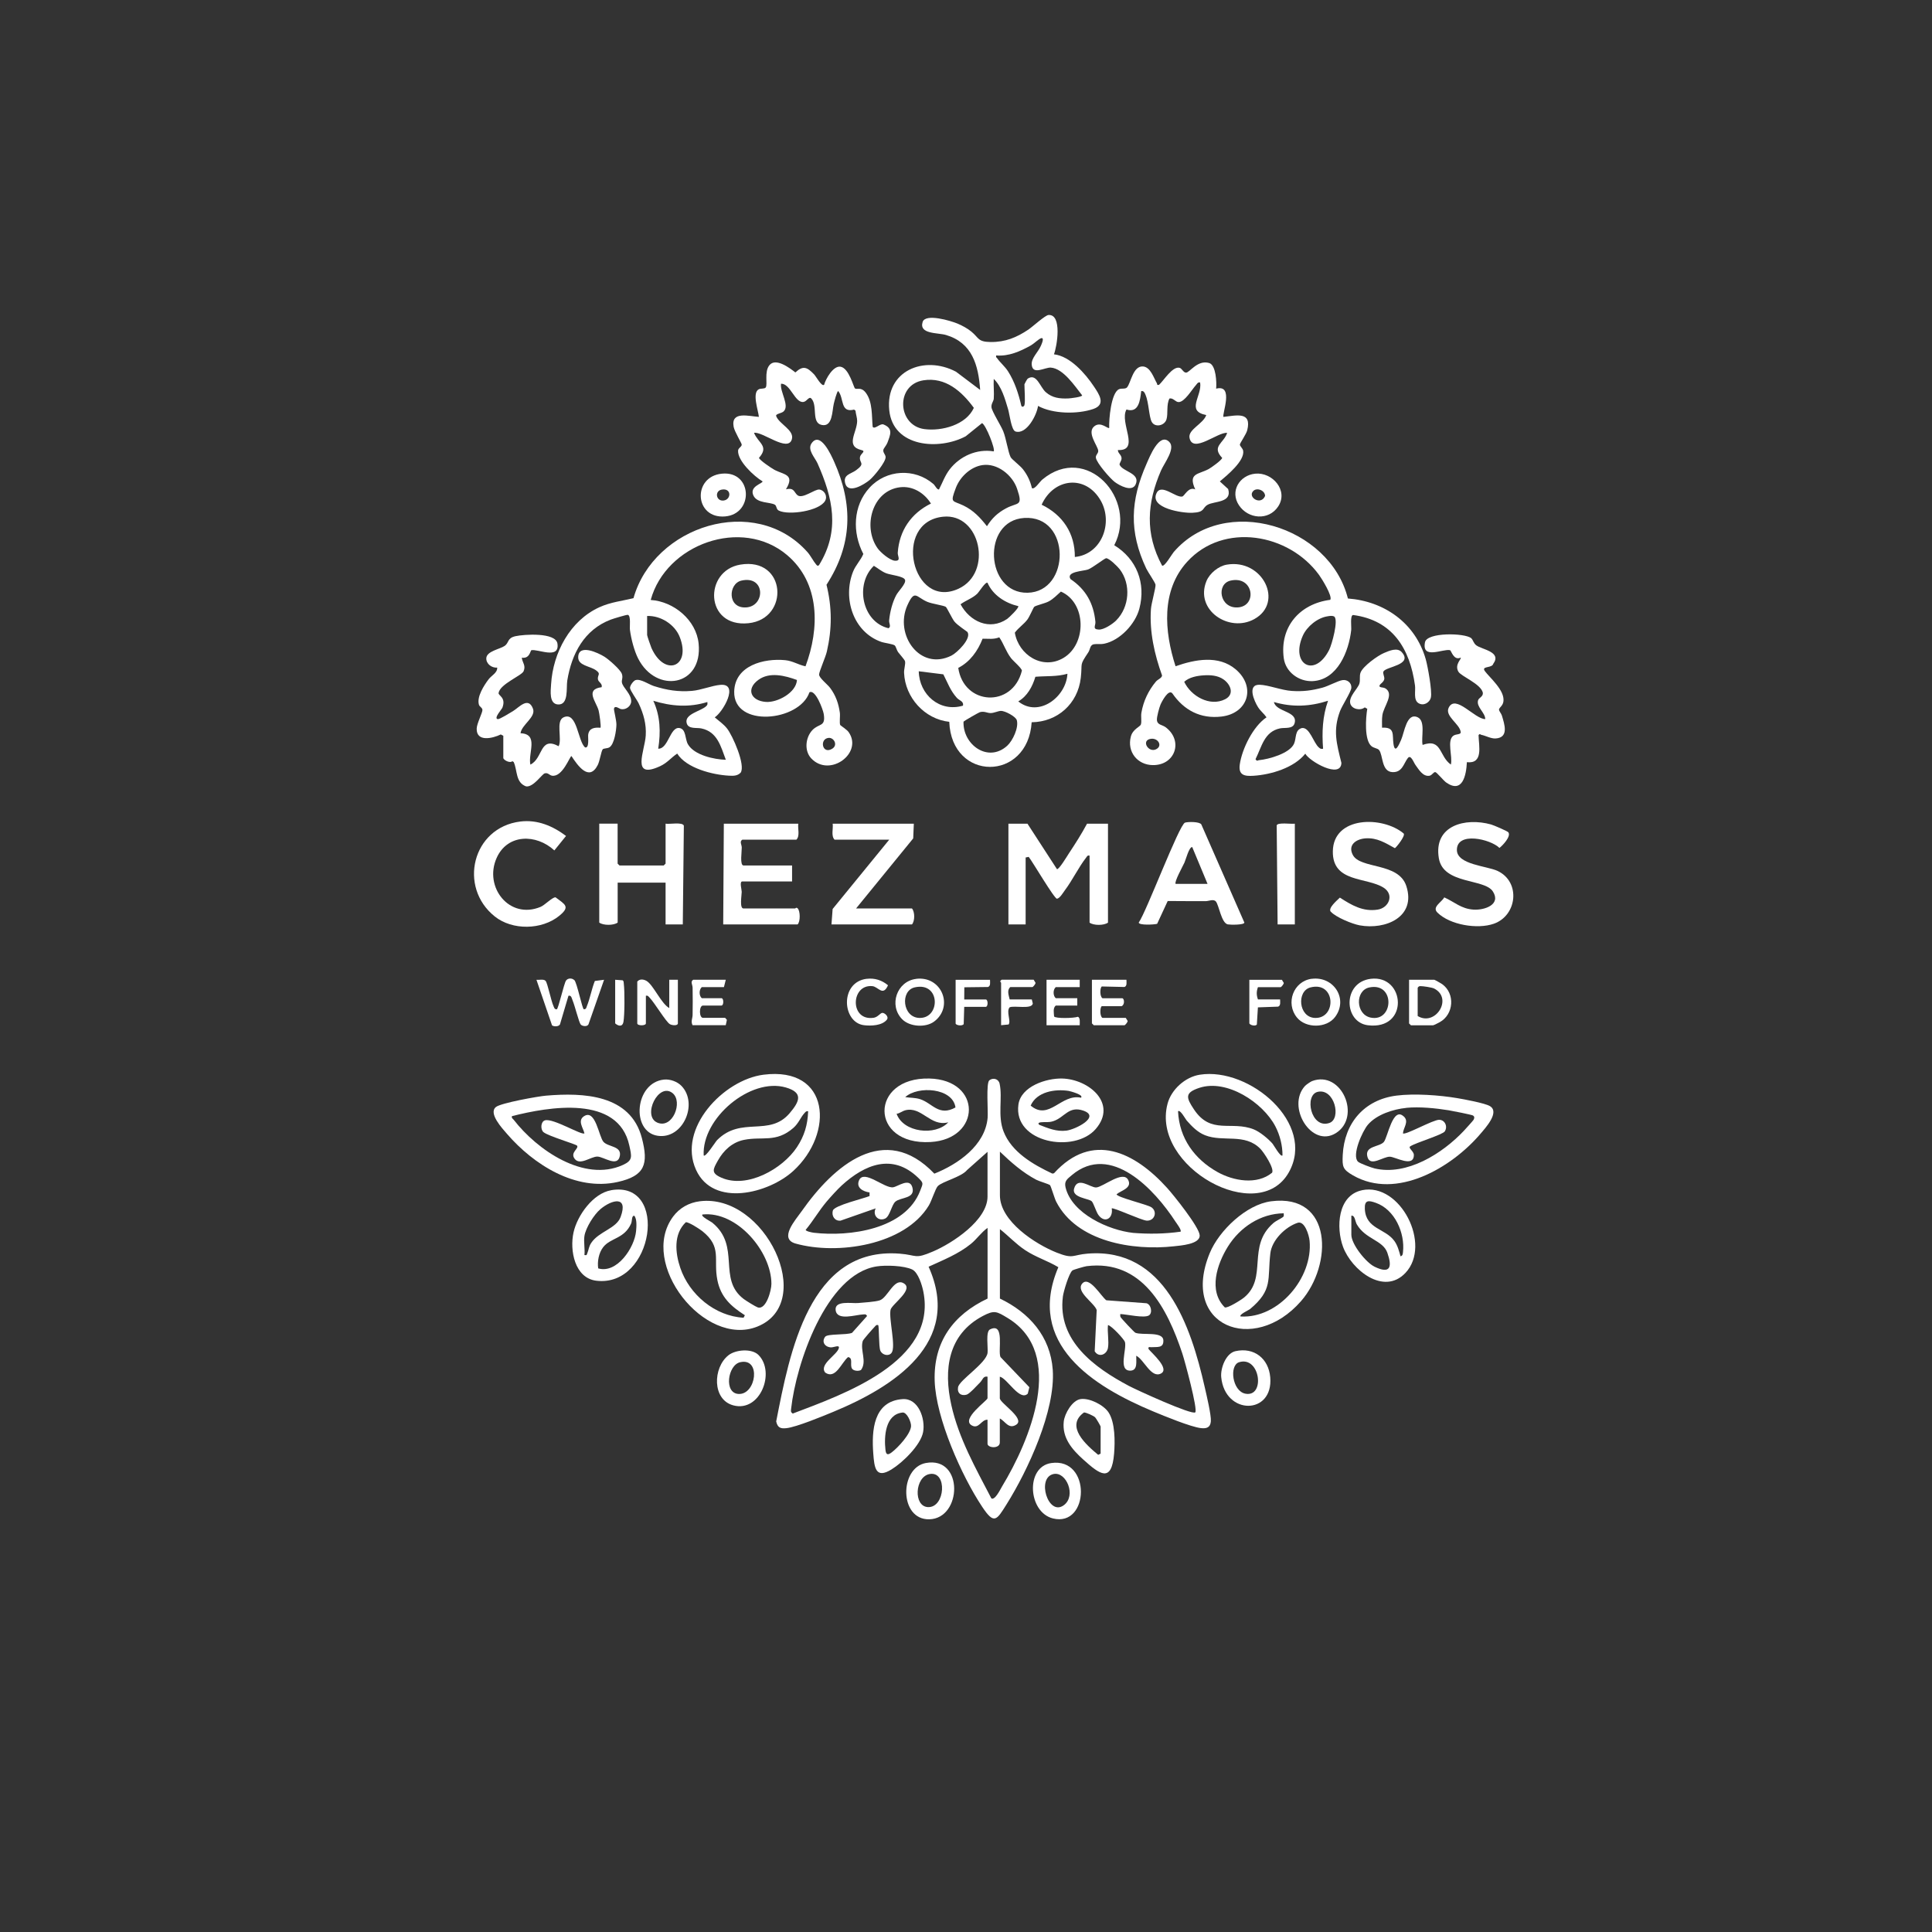<?xml version="1.0" encoding="UTF-8"?>
<svg id="Layer_1" xmlns="http://www.w3.org/2000/svg" version="1.1" viewBox="0 0 404 404">
  <rect x="0" y="0" width="404" height="404" fill="#333333" stroke="none"/>
  <!-- Generator: Adobe Illustrator 29.7.1, SVG Export Plug-In . SVG Version: 2.1.1 Build 8)  -->
  <defs>
    <style>
      .st0 {
        fill: #fff;
      }
    </style>
  </defs>
  <path class="st0" d="M209.29,148.65c-.66.05-1.45.46-2.14.46-.76,0-1.3-.45-2.25-.19-.19.05-3.33,1.82-3.42,2-.17,4.79,5.13,8.67,9.14,5.02,1.16-1.06,2.45-3.81,2-5.35-.22-.76-2.51-1.99-3.34-1.93M223.21,140.89c-2.21.64-4.43.44-6.7.63-.61,2.04-1.68,4.05-3.58,5.15,4.28,3.46,10.04-.93,10.28-5.78M201.37,147.57c.19-.96-.77-1.06-1.3-1.66-1.37-1.54-1.89-3.11-2.81-4.9l-5.14-.64c.1,4.85,4.35,8.64,9.25,7.19M200.38,139.65c1.15,7.87,11.35,8.46,13.31.59-.03-.52-1.79-2-2.26-2.6-1.09-1.42-1.5-2.94-2.47-4.37-1.23.48-2.24.27-3.49.29-1,2.55-2.62,4.84-5.09,6.1M202.34,132.2c-.09-.15-2.14-1.44-2.77-2.24-.49-.62-1.57-2.93-1.81-3.07-.49-.3-2.86-.62-3.85-1.04-2.36-1-2.62-2.71-4.17.73-2.76,6.14,2.63,13.81,9.22,10.51,1.18-.59,4.17-3.52,3.37-4.88M221.84,123.71c-.86.74-1.53,1.51-2.56,2.06-.76.41-2.64.82-3,1.11-.2.17-.97,2.04-1.44,2.67-.75,1-1.89,1.73-2.63,2.75.79,4.66,5.78,7.86,10.15,5.29,4.91-2.89,4.86-11.55-.53-13.89M206.5,121.87c-.42-.29-1.74,1.9-2.18,2.31-1.01.95-2.36,1.37-3.46,2.18,1.92,3.59,6.06,5.57,9.74,3.07.4-.27,2.56-2.36,2.33-2.68-2.7-.63-5.3-2.28-6.43-4.88M182.73,118.32c-4,3.83-2.48,11.75,3.07,13.05.62-.35.06-1,.13-1.66.17-1.72.66-3.71,1.47-5.24.47-.89,2.08-2.4,1.86-3.19-.23-.81-2.99-1.02-3.99-1.42-.98-.4-1.65-1.02-2.53-1.54M233.4,129.74c2.78-2.78,3.15-7.57.74-10.71-.43-.55-2.2-2.32-2.84-2.3-.31.01-2.87,2.03-3.79,2.36-.94.34-4.65.41-3.66,2,3.22,2.17,4.84,5.09,5.21,8.94.08.77-.71,1.56.71,1.62,1.07.05,2.88-1.16,3.64-1.91M214.17,108.31c-8.95.57-8.12,15.8.69,15.64,9.06-.17,9.12-16.27-.69-15.64M197.2,108.05c-10.67,1.11-6.51,19.55,3.23,15.06,7.28-3.35,4.59-15.88-3.23-15.06M188.2,101.89c-5.85.71-7.85,8.31-4.68,12.77.61.86,2.55,2.52,3.6,2.59,1.37.09.56-.95.61-1.66.31-4.63,2.8-8.26,6.94-10.29-1.38-2.22-3.81-3.73-6.47-3.41M224.76,116.47c5.59-.54,8.05-7.09,5.44-11.74-3.15-5.58-9.87-4.78-12.38.81,4.39,2.13,6.98,5.98,6.94,10.93M205.41,97.26c-2.48.38-4.66,2.47-5.53,4.75-1.25,3.3-.74,2.58,1.58,3.7,2.11,1.02,3.5,2.51,4.92,4.33,1.07-1.69,2.21-2.78,3.97-3.73,2.52-1.36,3.63-.29,2.33-4.11-.97-2.86-4.14-5.42-7.27-4.94M193.08,79.53c-5.89.94-5.43,9.46.22,10.2,3.66.48,8.72-.88,10.34-4.44-2.52-3.45-5.94-6.5-10.56-5.76M214.22,84.73c.21-.84,0-3.29,0-4.37,0-.07.57-1.1.68-1.18,1.9-1.23,2.56,1.78,3.81,2.85,1.37,1.19,2.89,1.35,4.64,1.29.48-.02,2.92-.3,2.94-.65-1.49-1.88-3.94-5.62-6.55-5.8-1.24-.09-3.81,1.65-4-.62-.12-1.39,1.39-2.64,1.94-3.99.13-.3.8-1.77.01-1.53-.49.15-1.49,1.14-2.11,1.49-2.25,1.26-4.62,2.32-7.27,2.11-.11.39.1.43.25.64.58.84,1.57,1.65,2.22,2.66,1.39,2.17,2.22,4.73,2.79,7.23.22.4.6.07.65-.13M207.79,83.45c-.03.44-.56,1.02-.46,1.74.12.89,1.98,3.8,2.46,5,.62,1.55,1,4.31,1.54,5.4.23.47,1.99,1.77,2.59,2.55.92,1.19,1.52,2.45,1.86,3.93.57.37,1.59-1.29,2.17-1.78,9.26-7.74,20.03,4.1,15.05,13.72,4.68,2.88,6.66,7.92,5.25,13.27-.84,3.2-4.04,6.63-7.33,7.32-.83.17-1.52,0-2.19.12-.83.15-.74,1.07-1.15,1.68-1.95,2.94-1.2,1.98-1.58,5.36-.62,5.4-4.87,9.21-10.27,9.27-.79,12.46-16.75,12.46-17.23-.09-5.16-.56-9.22-5.07-9.45-10.22-.04-.85.35-1.89.19-2.47-.1-.34-1.14-1.47-1.45-1.9-.27-.37-.44-1.15-.68-1.37-.36-.32-2.13-.51-2.84-.76-5.87-2.07-8.08-9.11-5.9-14.65.56-1.43,1.59-2.36,2.16-3.73-2.33-4.46-2.19-10.07,1.31-13.87,3.49-3.8,9.42-4.14,13.34-.76.37.32.76,1.24,1.17,1.14.73-1.42,1.25-2.91,2.23-4.19,2.14-2.79,5.73-4.36,9.21-3.77.4-.39-1.64-5.59-2.44-5.91l-3.41,2.75c-5.58,2.98-15.2,2.31-15.99-5.45-.83-8.24,7.27-11.58,13.96-8.05l5.05,3.81c-.37-5.2-1.66-9.86-7.14-11.49-1.72-.51-5.69-.13-4.89-2.72.58-1.86,5.91-.24,7.28.33.99.41,2.11,1.02,2.93,1.7,1.59,1.31,1.3,2.13,4.01,2.16,3.07.03,5.45-.95,7.92-2.62.88-.6,3.49-2.99,4.18-3.03,2.9-.19,1.78,6.58,1.14,8.22,3.38.38,6.55,4.02,8.34,6.7,1.09,1.63,2.61,3.8-.11,4.73-3.3,1.13-8.47,1.06-11.56-.64-.24,1.89-2.4,6.05-4.71,5.35-.87-.26-1.24-3.62-1.54-4.63-.64-2.15-1.37-4.81-3.01-6.37-.08,1.39.11,2.86,0,4.24"/>
  <path class="st0" d="M207.29,313.32c.75.5,1.89-1.89,2.25-2.49,5.76-9.49,13.48-27.79,1.16-35.23-2.28-1.38-2.77-1.69-5.19-.41-7.3,3.87-8.23,11.21-6.58,18.61,1.55,6.98,5.11,13.26,8.37,19.52M249.94,295.34c.57-.57-2.2-10.81-2.71-12.33-3.13-9.4-8.35-19.7-20.01-18.24-.41.05-2.73.72-2.96.89-.72.53-1.88,4.46-2,5.45-1.18,9.26,6.63,14.89,13.81,18.7,1.49.79,13.23,6.18,13.88,5.52M183.31,264.82c-10.62,1.66-16.86,20.51-17.87,29.69-.05.49-.16.75.33,1.08,10.59-4.03,30.25-10.84,27.31-25.5-.26-1.32-1.07-4.01-2.32-4.62-1.72-.83-5.56-.95-7.45-.65M246.86,257.56c.3-.31-.84-1.77-1.08-2.14-4.3-6.62-13.49-16.58-21.66-9.68-.96.81-1.62,1.24-1.3,2.57,1.34,5.5,9.02,8.94,14.14,9.5,3.32.26,6.59.21,9.89-.25M176.02,247.88c-.85.77-2.4,2.48-3.17,3.39-1.58,1.87-2.81,4.02-4.37,5.9,0,.31,1.37.57,1.7.61,7.49.87,19.14-.7,22.24-8.79.59-1.55.79-1.55-.44-2.73-5.37-5.16-11.16-2.76-15.96,1.62M206.51,240.85l-4.28,3.81c-1.19,1.47-5.16,2.39-6.13,3.37-.49.49-1.29,3.09-1.87,4.04-5.05,8.34-19.13,10.42-27.86,7.97-3.57-1-.05-4.9,1.29-6.8,6.65-9.45,17.27-18.78,27.72-7.82,4.94-1.96,10.62-5.9,11.14-11.66.13-1.4-.36-7.29.36-7.86.78-.61,1.93-.32,2.15.72.65,2.99-.46,6.67.82,9.97,1.68,4.34,6.21,6.94,10.21,8.82l.34-.07c8.01-8.82,16.87-4.43,23.65,3.06,1.42,1.57,6.66,8.12,6.81,9.87.17,1.92-4.05,2.19-5.41,2.34-8.53.95-20.28-.91-24.59-9.33-.35-.67-1.1-3.28-1.3-3.46-.28-.24-2.28-.81-2.86-1.12-2.87-1.52-5.29-3.65-7.61-5.88v9.12c0,5.43,7.43,10.23,11.9,12,3.52,1.39,3.2.46,6.46.2,16.09-1.28,21.56,15.1,24.48,27.97.35,1.53,1.37,5.79,1.27,7.09-.1,1.32-.91,1.56-2.07,1.43-2.12-.24-7.7-2.54-9.91-3.46-12.71-5.29-26.74-14.19-19.91-30.19-2.28-1.37-4.71-2.08-6.96-3.58-1.92-1.28-3.46-2.96-5.26-4.38v14.52c6.1,2.92,10.56,7.89,11.05,14.91.59,8.49-5.17,20.96-9.66,28.12-2.09,3.33-2.58,4.3-5.1.51-4.32-6.49-9.67-18.54-9.93-26.31-.27-8.17,3.87-13.83,11.06-17.23v-14.78c-1.31.92-2.25,2.34-3.48,3.34-2.63,2.14-5.81,3.38-8.85,4.78,7.15,15.93-7.33,25.14-19.99,30.37-2.17.9-7.65,3.16-9.73,3.39-1.25.14-1.87-.11-2.15-1.41,2.8-14.22,6.85-36.59,25.83-35.08,3.7.29,3.05,1.22,6.97-.46,4.02-1.72,11.39-6.52,11.39-11.48v-9.38Z"/>
  <path class="st0" d="M240.35,154.56c-1.61.49-.18,2.83,1.35,2.14,1.59-.72.36-2.66-1.35-2.14M251.69,141.22c-1.37.09-3.01.39-4.06,1.35,1.41,3,5.36,5.26,8.55,3.65,2.01-1.02,1.18-3.1-.35-4.16-1.21-.84-2.73-.93-4.15-.84M277.63,128.87c-2.12.31-4.34,2.13-5.2,4.06-2.66,5.99,2.49,8.95,5.52,2.95.55-1.09,2-6.29,1.04-6.96-.45-.22-.9-.12-1.37-.05M244.48,92.38c1.44,1.36-1.03,4.46-1.7,6.01-2.95,6.81-3.38,13.18.22,19.88.49.35,2.04-2.38,2.43-2.83,10.63-12.32,32.63-5.47,36.43,9.71,7.65.58,14.09,5.15,16.26,12.64.43,1.5,1.39,6.75,1.09,8.05-.26,1.14-1.58,1.85-2.62,1.18-1.06-.68-.55-2.55-.7-3.67-1.07-7.75-4.7-13.66-12.96-14.75-.65.11-.31,2.49-.38,3.15-.49,4.43-2.86,10.43-8.08,10.68-2.86.13-5.63-1.89-6.02-4.79-.89-6.56,3.34-11.39,9.72-12.21.52-.75-1.78-4.44-2.34-5.2-6.28-8.67-19.96-11.12-27.59-2.75-5.48,6.02-4.77,14.58-2.42,21.84,4.06-1.43,9-2.39,12.58.65,4.28,3.64,2.62,9.21-2.99,9.87-4.36.51-7.83-1.31-10.26-4.85-.8-.97-2.2,1.69-2.49,2.38-.26.62-.77,2.52-.74,3.14.05,1.1,1.07,1.01,1.81,1.55,3.78,2.82,2.03,8-2.68,7.93-3.22-.04-5.41-2.8-4.58-5.97.41-1.57,1.93-2.03,2.1-2.53.2-.59-.03-1.68.11-2.46.42-2.43,1.45-4.6,3.02-6.49.42-.5,1.24-.72,1.3-1.29-1.59-4.42-2.65-9.13-2.33-13.87.08-1.2,1.03-4.47.96-5.11-.05-.45-1.59-2.65-1.95-3.41-3.63-7.72-3.32-14.2.1-21.93.6-1.35,2.61-6.52,4.68-4.57"/>
  <path class="st0" d="M173.27,154.3c-1.97.18-1.35,3.55.75,2.27,1.26-.77.36-2.37-.75-2.27M166.65,142.19c-2.52-.92-5.72-1.74-8.07-.02-2.65,1.94-1.54,4.39,1.58,4.61,2.44.17,6.35-1.96,6.49-4.59M135.32,128.81v3.98c0,.18.75,2.35.9,2.7,2.75,6.16,8.39,3.98,5.91-2.31-1.03-2.61-3.99-4.49-6.81-4.37M175.72,151.63c.06.1,1.38.94,1.74,1.46,3.07,4.39-3.96,9.58-7.82,5.5-1.5-1.59-1.21-4.36.22-5.9,1.39-1.49,2.84-.61,2.39-3.4-.15-.91-1.74-5.24-2.99-4.52-2.09,6.13-15.93,7.48-15.73-.17.14-5.47,6.26-6.99,10.68-6.55,1.58.16,2.75.98,4.23,1.28,2.96-7.91,3.08-17.38-3.84-23.25-9.49-8.05-25.36-2.28-28.53,9.38,4.83.31,9.53,4.2,10.02,9.13.89,8.95-8.85,10.54-12.64,3.13-.84-1.64-1.48-4.16-1.72-5.99-.1-.72.24-2.99-.44-3.16-.23-.06-3.09.81-3.58,1-5.55,2.11-8.18,7.14-9.09,12.76-.24,1.52.34,5.12-1.94,4.98-1.89-.12-1.53-2.82-1.44-4.25.4-6.56,3.97-13.31,10.12-16.09,2.36-1.07,4.69-1.29,7.11-1.89,4.25-15.11,25.4-21.94,36.37-9.64.66.74,1.26,1.95,1.8,2.57.2.23.34.45.64.14,4.44-7.22,2.88-14.03-.33-21.27-.53-1.19-2.2-2.84-1.23-4.2,1.84-2.6,4.13,2.59,4.69,3.83,4.03,8.99,3.85,17.4-1.58,25.77,1.17,4.74,1.17,9.18.08,13.94-.28,1.22-1.58,4.1-1.63,4.82-.04.68,1.75,2.06,2.31,2.81,1.17,1.57,1.75,3.22,2.03,5.17.1.68-.13,2.24.09,2.61"/>
  <path class="st0" d="M307.69,133.51c.32.26.44,1.01,1.01,1.43,1.19.9,5.39,1.34,3.55,3.88-.23.83-2.02.51-1.92,1.17.11.74,3.56,3.43,4.01,5.77.35,1.82-.93,2.1-.88,2.66.03.32.48.8.6,1.21.52,1.76,1.54,4.61-1.31,4.79-.99.06-2.09-.59-2.99-.76-.24-.04-.29-.35-.58.07.05,2.27,1.04,6.04-2.44,5.65-.13,2.75-.92,6.65-4.35,4.23-.51-.36-1.94-2.1-2.24-2.15-.41-.07-.67.68-1.26.76-1.37.2-2.2-1.31-2.89-2.24-.39-.52-.97-2.28-1.61-1.46-.87,1.11-1.14,3.02-3.19,2.94-2.39-.09-1.95-3.59-2.84-4.64-.28-.33-1.06-.38-1.55-.77-1.56-1.24-1.22-5.97-.9-7.83l-.52-.3c-.95.76-2.71.37-3.03-.8-.39-1.44,1.6-3.13,1.9-4.17.23-.79-.04-1.57.25-2.32.52-1.33,3.57-3.53,4.91-4.09,1.13-.48,2.77-1.2,3.7-.17,2.4,2.69-3.22,3-3.82,4.03-.22.39.24,1.07.17,1.57-.09.66-.84,1-.98,1.34-.22.53.73.36,1.17.62,1.99,1.18-.32,3.75-.59,5.61-.13.88-.06,1.75-.07,2.63,2.78-.17,2.11,1.52,2.39,3.4.32,2.21,1.18.07,1.59-.84.69-1.52,1.14-5.82,3.47-4.74,1.71.79.68,4.2,1.03,5.78,4.07-1.45,3.39,2.34,5.91,4.11.42-1.64-.89-5.03.52-6.03.6-.42,1.61-.18,1.54-.78-.21-1.7-3.36-3.31-2.52-5.07,1.41-2.95,5.47,2.4,7.65,2.37,0-1.36-1.91-2.54-1.5-3.93.17-.57,1.08-.73,1-1.58-.41-1.86-4.55-3.42-5.12-4.41-.87-1.51.75-2.7.48-2.93-1.49.67-1.95-1.49-2.23-1.56-1.43-.35-5.96,2.06-5.23-1.66.42-2.11,8.33-1.97,9.7-.83"/>
  <path class="st0" d="M254.31,81.27c3.84-.98,1.13,5.48,1.54,5.91,2.73-.32,5.94-1.18,4.96,2.78-.2.82-1.54,2.72-1.54,3,0,.36.6.78.69,1.3.35,2.11-3.39,5.16-4.88,6.41l1.74,1.59c.88,2.92-2.93,2.5-4.3,3.3-1.21.7-.46,1.55-3.21,1.67-1.98.09-8.99-.93-7.46-4.12,1-2.08,3.98,1,5.37.72.48-.1,1.28-2.13,2.72-1.49-1.58-3.44.67-3.1,2.81-4.26.54-.29,2.74-1.86,2.82-2.33-2.3-2.43.35-3.06,1.04-5.23-1.92-.24-7.21,4.43-7.87,1.03-.34-1.74,2.91-2.94,3.5-4.76-4.35-.84-.81-3.99-1.28-6.81-.49-.11-.61.25-.87.54-.87.96-2.37,3.55-3.62,3.56-.69,0-1.13-.92-1.92-.75-.7,1.33-.25,3.17-.63,4.38-.42,1.34-2.43,1.74-3.09.49-.57-1.07-.61-4.09-1.29-5.65-.18-.41-.34-.86-.9-.77-.23,1.92-.51,4.67-3.08,3.85-1.57,2.74,2.98,8.67-1.8,8.48,0,.68.73.97.77,1.69.03.59-.53,1.1-.4,1.4.65,1.46,4.41,1.73,3.34,4.1-.75,1.66-3.37.23-4.36-.51-.95-.71-3.81-3.99-3.95-5.08-.08-.6.53-.86.49-1.46-.08-1.04-2.51-3.84-.77-5.15,1.35-1.02,2.8.67,3.07.37-.09-1.68.38-7.36,2.06-8.09.53-.23,1.31.04,1.67-.38.8-.93,1.23-4.5,3.32-4.37,1.59.1,2.27,2.42,2.92,3.52.12.21-.08.43.44.33.98-.88,2.83-3.97,4.32-3.56.49.14.77,1,1.34,1,.76,0,2.38-2.73,4.83-2.01,1.44.43,1.58,4.08,1.46,5.34"/>
  <path class="st0" d="M172.32,80.49c.34-1.25,1.9-4.04,3.42-3.81,1.81.26,2.76,4.37,3.05,4.55.45.3,1.28-.41,2.28.93,1.43,1.93,1.2,4.84,1.41,7.08.4.66,1.57-.77,2.27-.48,2.08.83,1.42,2.18.82,3.81-.19.52-.79,1.18-.85,1.48-.12.59.43.96.47,1.5.08,1.03-2.48,4.12-3.36,4.84-1.09.89-4.4,2.97-5.07.74-.56-1.88,1.2-2.02,2.24-2.79,2.07-1.51.63-1.49.83-2.76.11-.72,1.33-1.23.33-1.46-3.48-.81-.96-3.64-.92-6.08.01-.64-.29-1.49-.35-2.17l-.3-.22c-2.94.75-2.05-2.38-3.31-3.87-.27,0-.83,2.24-.93,2.66-.36,1.51-.22,4.92-2.54,4.42-2.22-.48-.75-4.1-2.18-5.55-.48-.46-.9.63-1.61.74-1.8.28-2.73-3.88-4.7-3.81-.27,1.67,1.86,4.58.53,5.8-.46.42-1.72.48-1.54.98.63,1.68,3.84,2.92,3.27,4.85-.83,2.79-6.12-1.68-7.91-1.36.86,2.16,3.23,2.77,1.04,5.23.08.47,2.62,2.17,3.19,2.48,1.96,1.08,4.4.89,2.45,4.1,1.73-.41,1.66.59,2.39,1.22,1.05.9,3.67-1.32,4.62-1.17,1.04.16,1.73,1.38,1.18,2.36-1.19,2.13-7.59,3.07-9.67,2.05-.59-.29-.42-.98-.84-1.24-.96-.59-3.71-.23-4.49-1.93-.89-1.94,1.94-2.47,1.92-2.95-1.77-1.05-5.25-4.28-5.12-6.44.04-.57.76-.75.76-1.26,0-.27-1.51-2.71-1.69-3.72-.61-3.37,3.23-2.18,5.28-2.07-.12-1.32-1.49-5.07,0-5.78.42-.2,1.2-.04,1.43-.37.45-.64-.35-3.25.76-4.64,1.31-1.65,4.22.54,5.44,1.5,1.65-1.54,2.48-1.08,3.93.42.36.37,1.54,2.55,2.05,2.18"/>
  <path class="st0" d="M105.25,153.86l-.53-.28c-1.71.83-5.1,1.64-5.04-1.21.02-1.08,1.22-3.32,1.2-3.91-.01-.48-.59-.67-.72-1.07-.52-1.64,1.04-4.06,2.01-5.34.61-.81,1.87-1.36,1.8-2.45-1.11.11-2.31-.76-2.28-1.94.04-1.49,2.83-1.91,3.81-2.58,1.03-.71.49-1.65,2.31-2.05,1.72-.38,8.41-.86,8.76,1.57.48,3.41-4.19,1.01-5.5,1.38-.38.99-.73,1.7-1.96,1.56.15,1.09.89,1.61.38,2.82-.4.94-4.94,2.67-5.23,4.55-.09.57,1.63.92.79,3.09-.12.31-1.89,2.25-.95,2.38.38.05,2.66-1.37,3.19-1.69,1.24-.75,3.17-3.11,4.16-.5.67,1.78-2.38,3.34-2.6,5.14,3.89.15,1.53,4.16,2.06,6.56,2.7-1.32,1.9-6,5.91-3.85.77-1.51-.66-5.27,1.03-6.04,2.87-1.31,2.96,5.01,4.5,6.29.94.23.57-2.15.65-2.68.21-1.39,1.34-1.52,2.56-1.43.19-.18-.24-3.1-.38-3.61-.49-1.81-2.93-4.42.63-4.87.23-.78-.71-1.04-.78-1.68-.11-.93.73-1.07-.42-1.87-1.28-.9-3.73-.95-3.7-2.73.05-2.87,4.17-.91,5.49-.09.87.54,3.31,2.66,3.63,3.56.3.83-.08,1.25.02,1.82.18,1.1,1.98,2.37,1.94,3.96-.03,1.01-1.13,1.82-2.14,1.61-.35-.07-1.3-.89-1.46-.07-.05.26.53,2.43.51,3.34-.02,1.15-.44,4.1-1.46,4.72-.45.28-1.24.18-1.42.44-.32.46-.59,2.42-1.03,3.28-1.82,3.53-4.2.07-5.49-1.89-.33,0-1.88,4.5-4.09,4.1-.53-.1-.82-.68-1.51-.48-.56.16-2.33,2.9-3.87,2.73-2.25-.81-1.8-3.29-2.6-5.09l-.28-.19c-.55.5-1.9-.27-1.9-.69v-4.63Z"/>
  <path class="st0" d="M143.41,255.58c-2.6,2.48-2.22,6.42-1.15,9.56,1.89,5.57,7.25,10.08,13.23,10.41l.27-.52c-2.92-1.88-5.04-3.78-5.75-7.35-.88-4.4,1.04-6.88-3.14-10.23-.57-.45-2.86-1.94-3.46-1.87M146.89,253.96c-.45.38,1.79,1.49,2.03,1.69,6.09,4.95,1.02,11.79,6.62,16,.45.34,2.48,1.6,2.91,1.74,1.76.57,2.86-3.57,2.86-4.91,0-6.74-7.2-15.28-14.41-14.52M146.31,251.2c13.63-1.74,24.58,21.17,12.06,26.2-11.03,4.43-24.91-13.19-17.61-23.01,1.33-1.8,3.33-2.91,5.55-3.19"/>
  <path class="st0" d="M259.45,275.29c7.95.44,15.11-8.11,14.4-15.81-.11-1.19-1.03-4.26-2.5-3.78-2.57.85-5.39,3.61-5.71,6.39-.63,5.5.58,7.63-4.27,11.67-.2.17-2.41,1.17-1.93,1.54M268.44,253.71c-4.86.06-9.16,2.93-11.67,6.96-2.28,3.66-4.14,9.24-.66,12.71.54.27,3.5-1.6,4.08-2.09,4.95-4.12.48-10.67,6.07-15.52.63-.54,1.52-.89,2.02-1.27.3-.23.13-.49.16-.79M265.81,251.2c12.91-1.66,12.9,13.27,6.24,20.89-9.9,11.32-25.38,5.17-19.07-10.08,1.94-4.7,7.64-10.14,12.83-10.81"/>
  <path class="st0" d="M168.99,232.38c-.4-.09-.53.12-.77.38-.81.88-1.21,2.12-2.31,3.09-3.63,3.17-6.5,1.73-10.34,2.51-2.46.5-4.26,2.19-5.45,4.32-1.02,1.83-1.52,2.6.74,3.59,5.36,2.35,12.77-1.84,15.77-6.36,1.57-2.37,2.26-4.68,2.36-7.53M147.14,241.62c.4.46,2.46-2.86,2.82-3.22,5.04-5.07,10.91-.59,15.18-5.64,2.05-2.42,2.9-4.28-.82-5.36-7.41-2.14-17.6,6.46-17.17,14.22M159.67,224.73c13.98-1.76,14.79,12.26,6.23,20.11-5.15,4.72-16.75,7.7-20.35-.21-3.94-8.65,5.75-18.84,14.12-19.9"/>
  <path class="st0" d="M246.34,232.38c.26,5.63,3.43,10,8.24,12.7,3.34,1.87,8.26,2.75,11.42.15.54-.87-1.73-4.28-2.45-5.01-3.29-3.33-7.74-1.33-11.56-2.83-1.57-.62-2.75-1.84-3.85-3.09-.22-.25-1.37-2.38-1.8-1.92M268.18,241.62c.02-2.06-.54-4.27-1.49-6.09-2.61-5-10.15-9.93-15.87-8.06-3.14,1.03-2.79,2.05-1.15,4.52,3.57,5.37,7.81,2.3,12.52,4.18,1.27.51,3.04,1.97,3.93,3.01.22.26,1.68,2.88,2.06,2.43M250.9,224.73c10.41-1.62,24.34,10.21,18.61,20.41-6.35,11.32-28.83-1.11-25.37-14.32.78-2.99,3.7-5.62,6.76-6.09"/>
  <path class="st0" d="M227.32,172.24h4.37v20.69c-.86.63-3.03.62-3.85,0v-14.01c-.47-.1-.5.14-.73.43-1.59,2.04-2.88,4.76-4.46,6.85-.39.52-1.03,1.65-1.63,1.73-.52.07-5.13-7.78-5.91-8.75l-.64.13v14s-3.6,0-3.6,0v-21.07h3.98l6.17,9.51c.42.11,2.09-2.67,2.44-3.21,1.35-2.04,2.7-4.15,3.85-6.3"/>
  <path class="st0" d="M147.91,146.8c-3.82,1.18-7.52.9-11.3-.26,1.48,3.21,1.57,6.57,1.03,10.02,2.12.08,2.46-4.63,4.44-4.32,1.42.22,1.14,2.3,1.77,3.39,1.33,2.29,5.47,3.18,7.93,3.25-1.06-2.8-1.76-5.86-5.13-6.56-.99-.21-2.68.19-3.05-1.07-.58-2,3.13-2.54,4.15-3.66.26-.28.18-.43.17-.78M132.94,142.21c1.02-.3,2.75.92,3.79,1.25,2.7.86,5.11,1.25,7.97,1.01,1.91-.16,4.2-1.12,5.95-1.26,4.02-.34.49,5.74-1.19,6.79.86.76,1.84,1.41,2.56,2.32,1.18,1.48,3.94,7.72,2.85,9.26-.69.7-1.54.67-2.45.62-3.4-.18-8.9-1.56-10.81-4.62-1.31.88-2.05,1.92-3.54,2.62-6.22,2.9-3.23-3.18-3.04-6.38.15-2.39-.46-4.55-1.46-6.7-.35-.76-1.83-2.74-1.83-3.29,0-.5.72-1.49,1.2-1.63"/>
  <path class="st0" d="M277.69,146.54c-3.79,1.22-7.47,1.38-11.3.26.44,2.13,5.06,1.87,4.32,4.44-.36,1.27-2.07.86-3.05,1.07-3.31.7-3.81,3.84-5.12,6.44.35.53.4.24.71.21,2.06-.19,6.45-1.41,7.35-3.45.52-1.19.12-2.86,1.63-3.27,1.62-.25,2.44,3.11,3.55,4.06.32.28.43.34.89.27-.26-3.42-.13-6.75,1.03-10.02M280.72,142.22c.99-.16,1.93.55,1.86,1.61-.06.85-1.92,3.7-2.36,4.85-1.53,4.07-.72,6.78.28,10.85-.1,3.43-6.72-.34-7.55-1.93-2.34,2.95-7.15,4.38-10.8,4.62-1.93.13-3.22-.12-2.9-2.37.47-3.27,2.79-7.97,5.59-9.85-.51-.76-1.22-1.27-1.75-2.09-.83-1.29-2.37-4.81.32-4.72,1.86.06,4.56,1.15,6.7,1.29,2.35.16,4.25-.09,6.49-.7,1.23-.34,3.14-1.4,4.11-1.56"/>
  <path class="st0" d="M107.05,233.4c-.11.44.18.51.38.77,4.84,6.25,14.68,13.12,22.81,9.44,2.14-.96,1.85-1.79,1.36-4.06-2.3-10.65-16.83-8.12-24.56-6.15M114.2,229.11c7.8-.66,17.64-.26,20.02,8.86,1.41,5.42.69,7.91-5.05,9.19-8.83,1.97-17.59-3.63-23.14-10.04-1-1.16-3.97-4.33-2.32-5.64,1.06-.84,8.79-2.23,10.48-2.37"/>
  <path class="st0" d="M294.08,231.67c-2.74.27-6.21,1.38-8.04,3.52-1.14,1.33-3.43,6.4-2.07,7.73.36.35,2.86,1.27,3.47,1.41,6.75,1.59,14.19-3.12,18.65-7.85.29-.31,1.99-2.18,2.05-2.32.17-.36.26-.63-.13-.9-.21-.15-4.43-.99-5.08-1.09-2.73-.44-6.12-.78-8.86-.51M292.02,229.1c3.72-.47,8.99-.1,12.7.53,1.43.24,5.76,1.04,6.82,1.66,2.14,1.25-.9,4.55-1.99,5.83-5.97,7.01-17.53,13.9-26.63,8.66-2.15-1.24-2.26-1.79-2.14-4.28.34-6.67,4.51-11.55,11.24-12.4"/>
  <path class="st0" d="M129.15,172.24v8.35l.39.39h9.25l.39-.39v-8.35c.78.16,3.55-.4,3.82.42l-.22,20.65h-3.6v-8.74h-10.02v8.35c-.83.62-3,.63-3.85,0v-20.69h3.85Z"/>
  <path class="st0" d="M166.93,172.24c-.15,1.07.39,2.52-.39,3.34h-11.31c-.64.41-.13,1.01-.12,1.66.02.76-.45,3.74.37,3.74h10.15v3.34h-10.41c-.63,0-.12,1.69-.12,2.17,0,.7-.5,3.48.37,3.48h10.79c.08,0,.22-.3.52-.04.57.49.62,2.81,0,3.38h-15.55l.13-21.07h15.55Z"/>
  <path class="st0" d="M245.83,184.83h6.68l-3.21-7.71c-.67.01-1.31,2.57-1.62,3.26-.31.68-2.2,4.09-1.84,4.45M254.24,188.5c-.48-.56-1.5-.06-2.11-.06-2.65.01-5.3-.02-7.95-.03l-2.21,4.77c-.63.18-3.82.34-3.85-.26,1.6-2.24,8.47-20.53,9.68-20.9.66-.2,2.99-.22,3.4.36l9.01,20.54c-.02.52-2.95.48-3.46.38-1.35-.26-1.84-4.02-2.51-4.81"/>
  <path class="st0" d="M191.09,172.24l-.13,3.08-11.95,14.65h11.69c.63.73.62,2.64,0,3.34h-16.83l.24-3.23,11.84-14.5h-11.44c-.77-.82-.24-2.27-.39-3.34h16.96Z"/>
  <path class="st0" d="M315.43,174.07c.55.87-1.19,2.71-1.88,3.24-1.88-1.86-8.95-3.49-8.9.45.05,3.06,6.28,3.31,8.51,4.36,4.88,2.3,4.09,9.33-.78,11.04-3.41,1.2-9.17.27-11.8-2.33-1.19-1.17.85-2.13,1.43-3.18,2.17.97,3.51,2.39,6.12,2.56,2.27.15,5.81-1.03,4.05-3.79-1.75-2.75-10.37-1.43-11.3-6.94-1.17-6.88,5.53-8.58,10.93-7.07.53.15,3.46,1.4,3.62,1.65"/>
  <path class="st0" d="M278.29,190.67c-.68-.74,1.28-2.37,1.89-2.97,2.44,1.57,4.83,3,7.91,2.51,2.35-.37,3.5-3.12,1.26-4.57-3.54-2.28-10.74-1-10.64-7.62.1-7.39,10.4-7.43,14.81-3.73.43.49-1.65,3.04-1.84,3.07-2.01-1.1-3.71-2.22-6.15-2.05-1.92.14-3.74,1.35-2.65,3.45,1.56,3.03,9.58,1.51,11.2,6.53,2.09,6.48-4.36,9.19-9.75,8.21-1.57-.29-4.96-1.68-6.03-2.84"/>
  <path class="st0" d="M118.36,174.81l-2.44,3.02c-3.77-3.48-9.82-3.51-12.08,1.6-2.69,6.07,2.66,12.92,9.19,10.21.9-.37,2.5-2.07,3.14-2,2.03,1.52,3.12,1.95.78,3.86-3.65,2.98-9.81,3.08-13.49.14-7.7-6.15-4.69-18.61,5.34-19.85,3.58-.44,6.78.92,9.57,3.02"/>
  <path class="st0" d="M125.08,265.23c3.95,1.17,7.62-4.37,7.93-7.8.08-.9.22-2.51-.38-3.21-.6,0-.4,1.03-.66,1.64-1.43,3.23-4.3,2.94-5.85,4.95-.91,1.18-1.24,2.97-1.03,4.42M122.21,258.46c-.19,1.18.14,2.75,0,3.98.54.07.42.04.58-.32.33-.76.3-1.41.85-2.23,1.61-2.4,5.25-2.98,6.14-5.42,1.66-4.51-1.85-3.62-4.21-1.64-1.35,1.13-3.1,3.92-3.36,5.63M127.8,248.88c12.15-2.07,8.91,20.41-3.12,18.93-4.51-.56-5.58-6.35-4.75-10.09.78-3.55,4.08-8.19,7.87-8.83"/>
  <path class="st0" d="M282.58,254.22v3.98c0,1.99,3.06,5.82,4.87,6.69,3.29,1.59,3.71.07,2.66-2.92-.93-2.66-4.58-2.81-6.39-5.95-.36-.62-.37-1.93-1.15-1.81M292.86,262.7c.47-.1.48-.51.52-.89.44-3.99-1.71-8.88-5.67-10.28-1.49-.53-2.4-.66-2.31,1.26.2,4.25,4.23,4.03,6.17,6.7.69.95.98,2.1,1.29,3.21M284.82,248.88c7.99-1.65,14.64,11.41,9.07,17.3-4.54,4.8-11.27-.64-13.05-5.46-1.48-4-1.15-10.77,3.98-11.83"/>
  <path class="st0" d="M198.28,234.69c-3.76.99-5.55-3.46-9.05-2.5-.61.17-1.1.64-1.74.71,1.38,3.92,8.11,4.69,10.79,1.8M199.8,231.58c-.57-4.11-7.85-4.58-10.51-2.16,1.09.17,2.07.09,3.15.44,2.57.85,3.88,3.65,7.36,1.72M194.34,225.53c11.09.27,10.86,12.68.23,13.28-12.8.72-12.75-13.58-.23-13.28"/>
  <path class="st0" d="M217.3,235.2c1.87.73,3.65,1.49,5.72,1.22,1.86-.24,7.19-2.89,3.53-4.17-3.07-1.07-3.92,1.41-6.28,2.19-1.03.34-1.66.13-2.59.24-.36.04-.74.15-.38.51M226.04,229.55c.69-.61-2.29-1.38-2.56-1.43-2.89-.45-6.68.17-7.96,3.07,3.85,3.26,6.4-2.55,10.52-1.65M222.1,225.53c5.6.14,11.63,5.22,7.02,10.56-4.44,5.15-17.27,2.91-16.16-5.11.53-3.81,5.81-5.53,9.14-5.45"/>
  <path class="st0" d="M155.03,121.41c-2.75.63-2.98,5.82.96,5.61,4.1-.22,4.09-6.77-.96-5.61M154.79,118.07c9.68-1.64,10.39,11.36,1.71,12.25-9.13.94-9.38-10.95-1.71-12.25"/>
  <path class="st0" d="M257.32,121.41c-3.03.69-2.31,5.81,1.48,5.61,4.18-.23,3.37-6.71-1.48-5.61M256.55,118.07c7.49-1.27,12.01,7.93,5.73,11.39-5.28,2.92-12.49-1.9-10-7.95.67-1.63,2.52-3.15,4.27-3.44"/>
  <path class="st0" d="M230.15,303.95v-5.65c0-.11-.95-1.74-1.15-1.93-.35-.33-1.9-1.03-2.33-1.01-3.98,2.87.46,6.78,2.97,8.86l.51-.26ZM225.98,292.56c1.86-.26,4.81,1.23,5.83,2.79,1.39,2.12,1.36,6.12,1.16,8.59-.51,6.27-3,4.37-6.42,1.29-2.37-2.13-4.48-4.55-4.11-7.97.18-1.66,1.78-4.46,3.54-4.7"/>
  <path class="st0" d="M188.71,295.38c-3.6.38-3.87,5.05-3.55,7.81.12,1.07.5,1.12,1.31.51,1.3-.98,3.95-3.83,4.04-5.48.05-.83-.85-2.95-1.8-2.85M188.73,292.57c3.34-.24,4.81,4.14,4.3,6.89-.51,2.74-4.27,6.37-6.59,7.8-3.34,2.07-3.61-.34-3.83-3.32-.36-4.78,0-10.94,6.12-11.37"/>
  <path class="st0" d="M270.76,172.24v21.07h-3.6l-.19-20.7c.13-.71,3.09-.25,3.79-.37"/>
  <path class="st0" d="M140.65,228.59c-2.94-2.39-6.43,4.77-3.2,6.16,3.22,1.38,5.41-4.36,3.2-6.16M138.87,225.75c1.26-.13,2.79.43,3.66,1.35,3.53,3.71.28,11.2-5.01,10.4-5.61-.84-4.8-11.13,1.34-11.75"/>
  <path class="st0" d="M275.57,228.31c-2.9.64-1.47,7.81,2.4,6.52,2.6-.87,1.09-7.29-2.4-6.52M272.9,227.07c.21-.23,1.15-.88,1.45-1,6.2-2.35,10.41,7.52,4.97,10.89-5.08,3.15-10.39-5.57-6.42-9.89"/>
  <path class="st0" d="M220.32,308.23c-3.66.75-1.13,8.95,2.14,6.52,2.66-1.97.52-7.07-2.14-6.52M219.81,305.94c8.44-1.25,8.02,13.47.37,11.58-5.21-1.29-5.8-10.77-.37-11.58"/>
  <path class="st0" d="M259.11,284.85c-2.11.66-1.44,6.04,1.3,6.58,4.23.83,3.12-7.95-1.3-6.58M258.35,282.54c3.92-.87,6.94,1.57,7.27,5.47.67,7.91-9.47,7.98-10.25-.03-.18-1.86.96-4.99,2.98-5.44"/>
  <path class="st0" d="M194.37,308.24c-3.09.59-3.4,6.78-.32,6.91,3.63.15,4.1-7.63.32-6.91M193.59,305.93c7.98-1.48,7.62,11.65.7,11.77-6.27.1-6.24-10.74-.7-11.77"/>
  <path class="st0" d="M154.78,284.85c-2.61.59-3.47,6.52-.31,6.64,3.67.15,4.73-7.64.31-6.64M158.62,283.35c3.56,3.6.36,12.01-5.26,10.53-4.48-1.18-4.3-7.88-1.05-10.47,1.52-1.21,4.91-1.48,6.31-.06"/>
  <path class="st0" d="M150.93,102.38c-1.57.27-1.21,2.52.43,2.28,1.57-.23,1.64-2.64-.43-2.28M150.94,99.05c6.41-.64,6.75,8.42.69,8.94-6.42.55-6.91-8.32-.69-8.94"/>
  <path class="st0" d="M262.08,102.66c-1.29,1.28,1.58,3.14,2.46,1.05,0-1.16-1.69-1.82-2.46-1.05M262.48,99.05c3.58-.36,7.01,3.52,4.79,6.87-1.99,3-6.26,2.63-8.19-.26-1.94-2.91.1-6.28,3.4-6.61"/>
  <path class="st0" d="M120.1,204.94c.56.56,1.67,6.12,1.99,6.11.5-.01.49-.3.63-.65.65-1.57,1.01-3.64,1.67-5.27l1.93-.25-3.23,9.23c-.19.67-1.36.51-1.67.11-.37-.48-1.23-3.96-1.66-4.96-.2-.46-.26-1.21-.89-1.03l-1.78,6c-.29.46-1.21.48-1.65.19l-3.26-9.53c.53.06,1.58-.22,1.93.25.43.58,1.13,4.2,1.65,5.29.16.34.17.62.66.63.32,0,1.5-5.39,1.95-6.02.41-.56,1.28-.53,1.71-.09"/>
  <path class="st0" d="M139.95,210.79v-5.91h1.8v9.12c0,.52-1.2.45-1.69.15-.84-.52-3.17-4.45-4.23-5.54-.25-.25-.33-.48-.77-.39v5.78c0,.53-1.8.53-1.8,0v-8.74c.5-.61,1.32-.5,1.94-.14,1.41.82,3.07,4.75,4.74,5.67"/>
  <path class="st0" d="M286.36,206.48c-3.04.63-2.89,5.66.26,6.31,4.82.99,5.17-7.42-.26-6.31M286.63,204.68c7.25-.89,8.09,10.78-.59,9.71-5.07-.63-5.34-8.98.59-9.71"/>
  <path class="st0" d="M274.03,206.48c-2.93.75-2.52,6.27.96,6.38,4.56.14,4.32-7.74-.96-6.38M274.29,204.68c4.62-.6,7.7,4.23,4.89,7.98-1.77,2.37-6.1,2.42-7.98.11-2.43-2.98-.75-7.59,3.09-8.1"/>
  <path class="st0" d="M191.27,206.47c-3.06.7-2.57,6.28.97,6.39,4.47.14,4.45-7.63-.97-6.39M191.54,204.69c5.39-.69,7.97,5.81,3.79,8.93-1.77,1.32-5.12,1.11-6.69-.5-2.83-2.9-1.11-7.91,2.9-8.42"/>
  <path class="st0" d="M296.45,206.55v5.91c3.72,2.25,7.46-3.7,3.44-5.75-.47-.24-2.35-.51-2.86-.5-.32,0-.4.1-.58.34M294.66,204.88h5.27c.09,0,1.45.77,1.65.92,2.74,1.97,2.42,6.32-.51,7.94-.25.14-1.26.66-1.4.66h-4.63l-.39-.39v-9.12Z"/>
  <path class="st0" d="M235.55,204.88c0,.5.17,1.31-.42,1.51l-4.73-.11c-.42.3-.44,2.12.14,2.46h4.11c.46,0,.61,1.35-.12,1.66h-4.14c-.4.27-.43,2.11.14,2.45h4.88l.39.64c.02.26-.54.9-.65.9h-6.43l-.39-.39v-9.12h7.2Z"/>
  <path class="st0" d="M151.77,204.88l-.39,1.54h-4.63c-.6.51-.6,1.8,0,2.31h4.11c.51,0,.51,1.54,0,1.54h-3.86c-.84,0-.84,2.57,0,2.57h4.63l.37.42-.24,1.12h-6.94c-.4-.8,0-1.41.01-2.17.03-1.88.04-3.8,0-5.67-.01-.65-.52-1.25.12-1.66h6.81Z"/>
  <path class="st0" d="M225.78,204.88v1.54h-5.01c-.6.51-.6,1.8,0,2.31h4.5v1.54h-4.5c-.63.52-.39,1.53-.35,2.28.3.47,4.19.37,4.95.07.58.14.39,1.28.41,1.77h-6.94v-9.51h6.94Z"/>
  <path class="st0" d="M181.26,204.68c1.66-.2,3.18.3,4.43,1.35-1.07,2.41-2.03.3-3.27.18-4.56-.44-4.77,7.41.3,6.61.87-.14,1.35-1.02,1.81-1.02.48,0,1.41.81.92,1.43-1,1.25-3.31,1.33-4.78,1.15-4.58-.56-5.12-9.02.59-9.71"/>
  <path class="st0" d="M207.02,204.88c0,.5.17,1.31-.42,1.51l-4.95.06-.02,2.55h4.5c.51,0,.51,1.54,0,1.54h-4.5l-.11,3.61c-.34.49-1.69.23-1.69-.14v-9.12h7.2Z"/>
  <path class="st0" d="M263.05,206.42c-.33.92-.33,1.65,0,2.57h4.63c0,.5.17,1.31-.42,1.51l-4.22.15-.22,3.59c-.28.39-1.34.18-1.57-.23v-9.12h6.81l.39.64c.02.26-.54.9-.65.9h-4.75Z"/>
  <path class="st0" d="M211.13,208.99h4.63l.21.86c-.22,1.28-3.85.36-4.85.79-.76.89.33,2.86-.21,3.59l-1.57.15v-8.87c0-.09-.46-.29.13-.64h6.68l.39.64c.02.26-.54.9-.65.9h-4.63c-.76.67-.31,1.74-.13,2.57"/>
  <path class="st0" d="M128.64,204.88l1.56.11c.26.18.22.5.25.78.19,1.53.18,6.45-.08,7.92-.19,1.06-1.04.92-1.73.31v-9.12Z"/>
  <path class="st0" d="M206.51,287.88c-.92-.19-1.02.64-1.53,1.16-.57.57-2.21,2.4-2.83,2.59-1.16.35-2.03-.29-1.81-1.55.26-1.5,5.92-5.02,6.17-7.2.13-1.11-.44-4.43.51-4.89,3.16-1.55,1.6,4.48,2.19,5.78l6.04,6.31-.33,1.34c-1.68,1.69-4.31-3.23-5.85-3.54v4.5c0,1.01,5.4,4.27,3.43,5.54-1.6,1.03-2.31-.77-3.43-1.3v5.01c0,1.39-2.57,1.17-2.57.26v-5.01c-1.3-.08-1.81,2.08-3.34,1.16-2.23-1.34,3.34-5.18,3.34-5.66v-4.5Z"/>
  <path class="st0" d="M183.63,277.09c-.43-.1-.52.14-.76.39-.39.4-2.37,2.63-2.46,2.94-.6,1.93.95,4.28-.37,6.06-.48.28-1.47.21-1.83-.23-.59-.75.29-2.28-.87-2.47-1.41,1.17-2.6,4.74-4.78,3.24-1.37-1.73,2.57-3.73,2.86-5.16.14-.71-1.08-.08-1.67-.11-1.29-.08-2-1.19-1.19-2.23.51-.65,4.44-.32,5.61-.81l3.15-3.53c-.3-.44-.4-.33-.82-.32-1.6.06-5.41,1.39-5.75-.83-.34-2.17,3.37-1.44,4.65-1.55,1.13-.1,3.64-.25,4.57-.57,1.63-.56,2.92-4.52,4.81-3.66,2.68,1.22-2.32,4.46-2.56,5.65-.38,1.95,1.16,7.67.23,8.97-.58.82-1.96.51-2.36-.43-.36-.86-.24-5.08-.45-5.33"/>
  <path class="st0" d="M231.69,281.84c-.26,1.47-1.96,2.09-2.78.72l.42-8.62c-.51-1.5-4.38-3.81-3.07-5.48,1.47-1.87,4.05,2.74,5.09,3.44l8.38.62c.99.25,1.32,2.03.53,2.54-1.02.64-4.66-.24-6-.28,0,.2-.03.41.04.6.07.22,2.88,3.22,3.11,3.31,1.46.59,5.78-.37,5.86,1.6.07,1.67-1.31,1.33-2.46,1.42-.38.03-.75-.21-.64.38.65.84,4.55,4.16,2.57,5.14-2.05,1.02-3.53-2.97-5.14-3.73-.04,1.1.36,3.03-1.16,3.11-2.74.14-.75-4.51-1.21-6.01-.16-.52-2.76-3.37-3.54-3.52-.17,1.44.24,3.39,0,4.75"/>
  <path class="st0" d="M183.12,252.68l-7.35,2.57c-1.21.13-1.95-1-1.6-2.13.33-1.06,6.37-2.48,7.66-3.01v-.76c-1.34-.18-2.89-.98-2.18-2.57,1.03-2.29,5.33,1.79,7.12,1.49,1-.16,3.4-2.05,4-.03.73,2.46-2.42,2.07-3.54,3.04-.79.68-1.14,3.06-2.13,3.53-1.45.69-2.69-.73-1.99-2.12"/>
  <path class="st0" d="M232.47,252.68c.36,2.07-1.44,3.24-2.79,1.37-.46-.63-1.01-2.49-1.39-2.85-.63-.6-4.22-.75-3.69-2.64.74-2.66,3.41-.18,4.63-.25,1.46-.09,5.64-3.71,6.7-1.54.83,1.69-1.53,2.18-2.44,2.96,0,.63,6.41,2.13,7.29,2.73,1.3.9.68,2.85-.97,2.79-1.08-.04-7.1-2.86-7.35-2.56"/>
  <path class="st0" d="M120.67,239.57c-.21-.31-5.96-1.97-7.01-2.82-.67-.54-.62-2.22.31-2.48,1.75-.47,7.7,3.21,8.24,2.72-.26-1.14-1.49-2.65-.1-3.57,2.43-1.61,3.12,4.3,4.09,5.36,1,1.09,3.79.84,3.42,2.91-.45,2.5-3.4.17-4.71.16-1.39,0-3.67,1.97-4.77.43-.94-1.3.96-2.09.53-2.71"/>
  <path class="st0" d="M293.56,233.47c1.14,1.09-.12,2.33-.19,3.53.48.45,6.32-2.88,7.59-2.84,1.21.03,1.81,1.42,1.16,2.42-.46.71-6.06,2.36-7.22,3.13-.53.35.75,1,.75,1.8,0,2.72-3.85.41-5,.37-1.41-.05-4.07,2.17-4.69.09-.71-2.4,2.48-2.08,3.41-3.17.82-.96,1.87-7.53,4.18-5.32"/>
</svg>